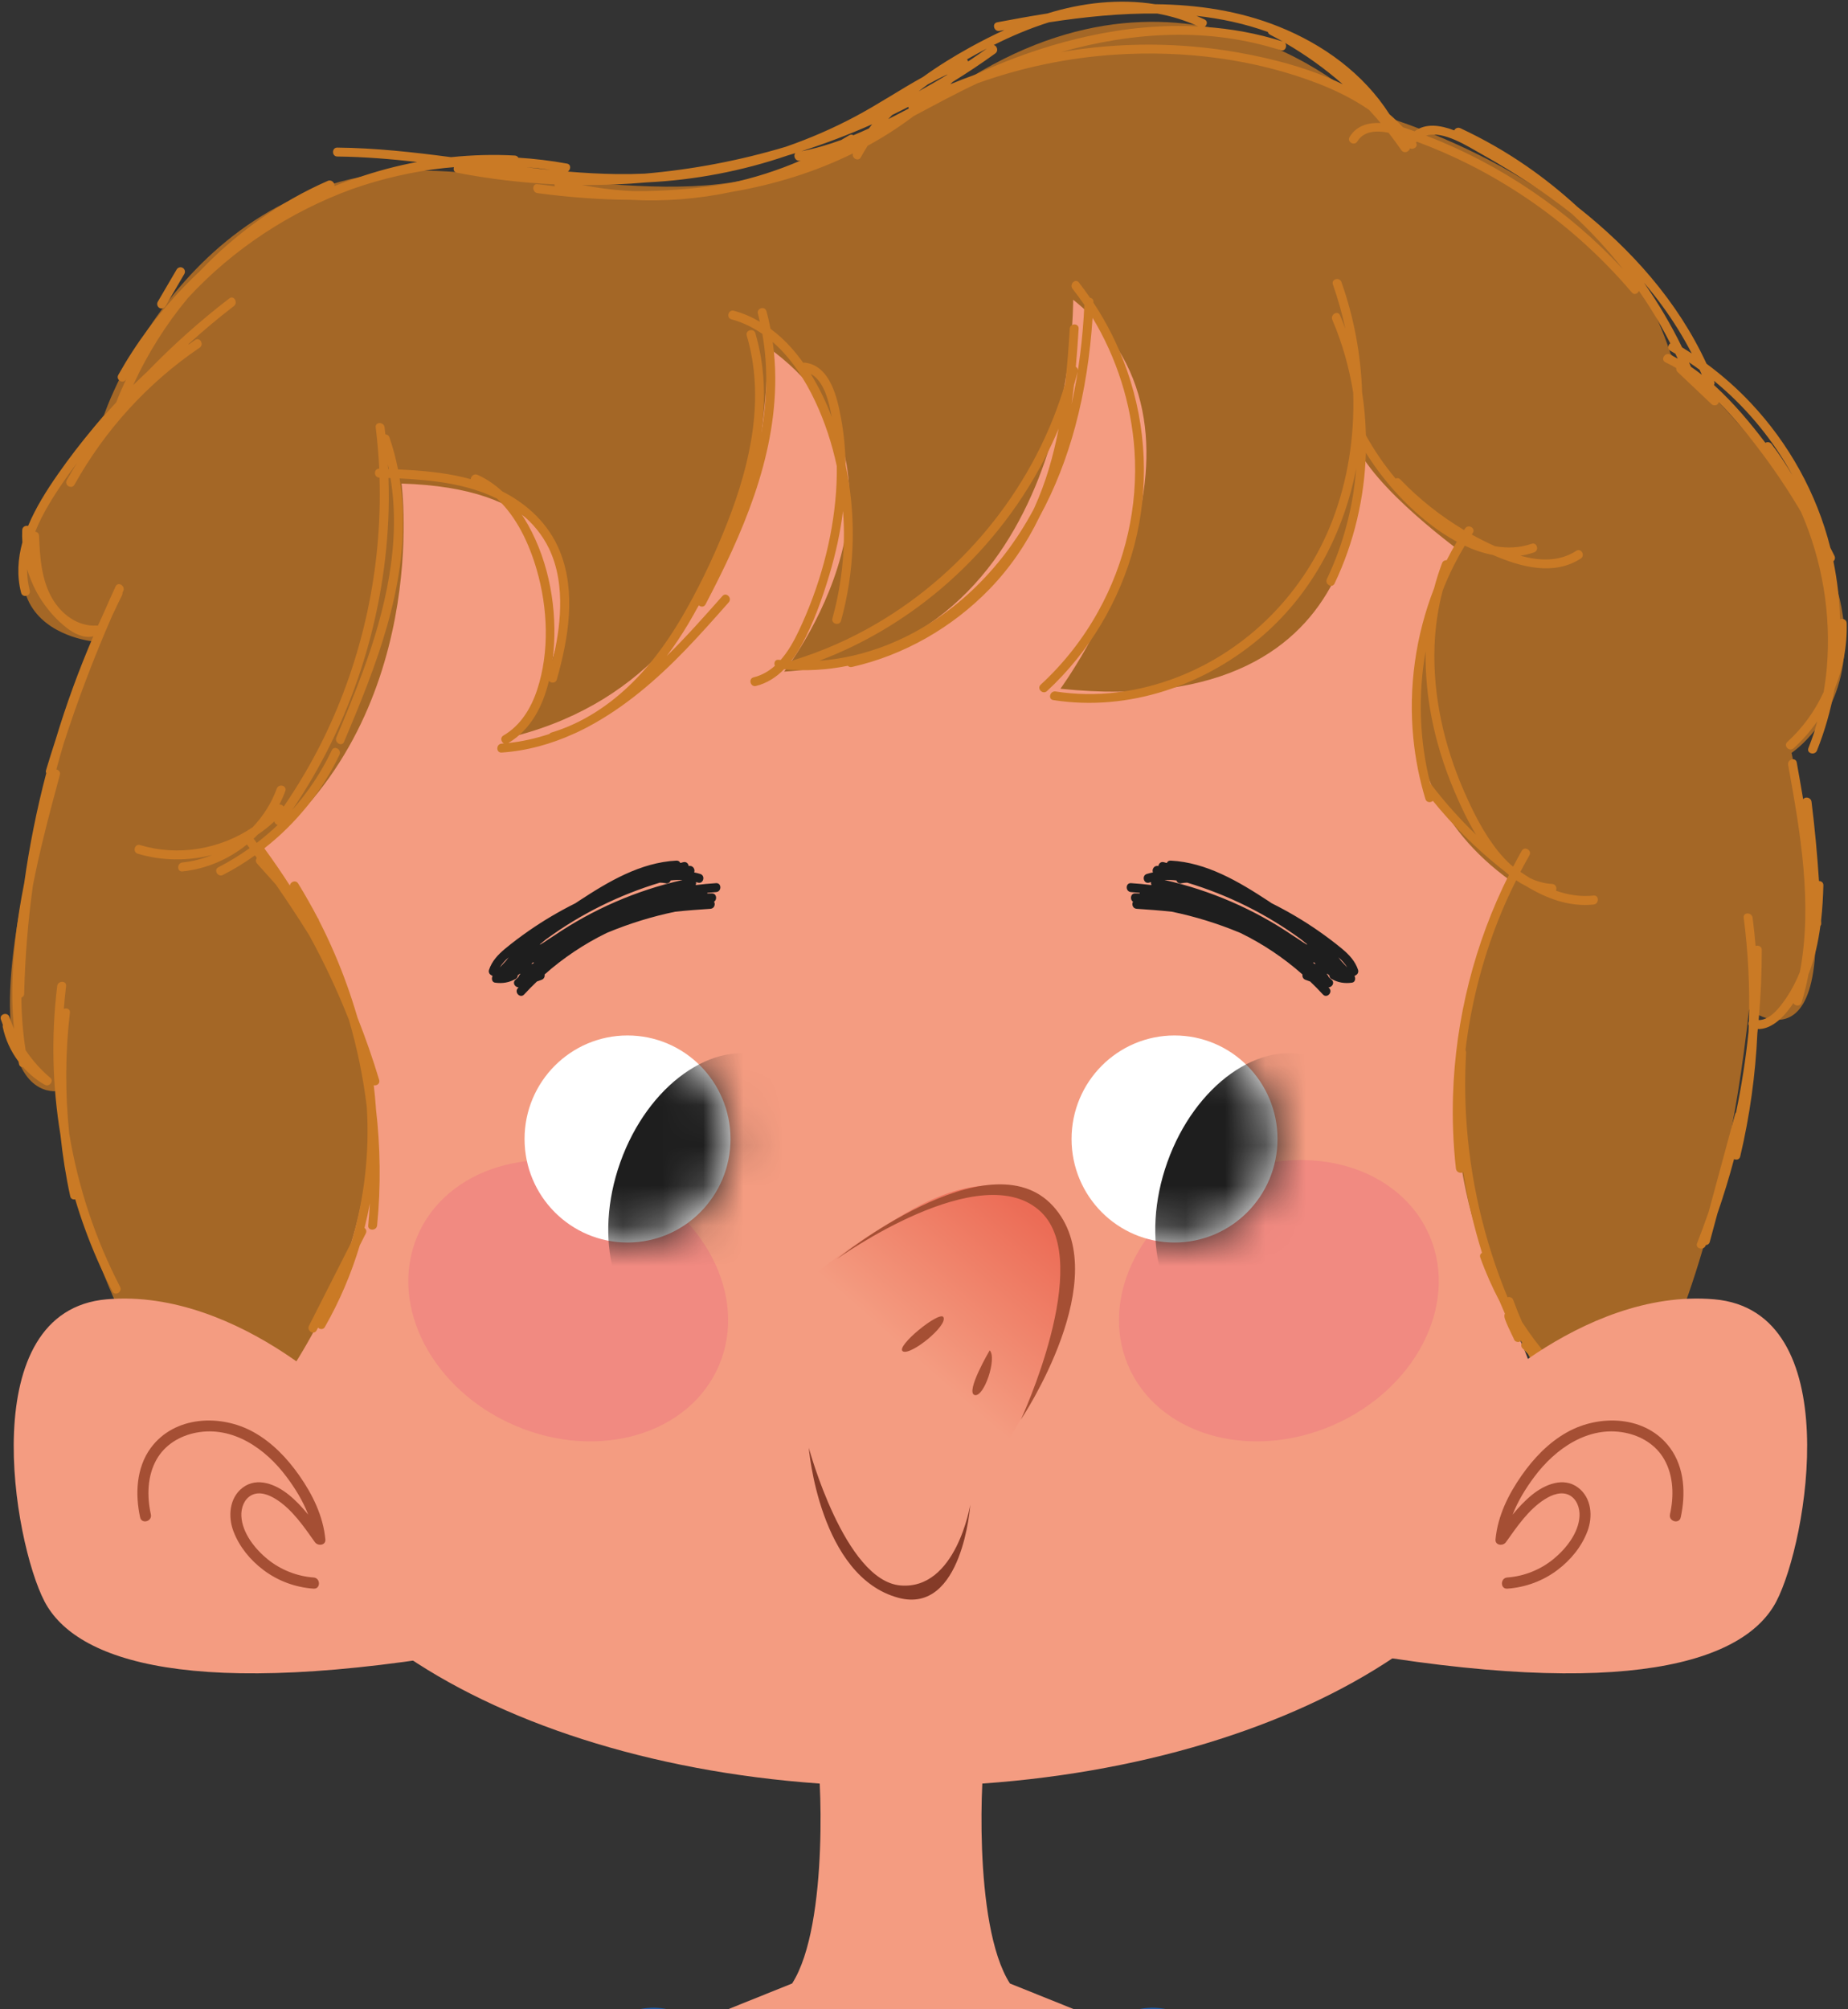 <svg width="46" height="50" viewBox="0 0 46 50" fill="none" xmlns="http://www.w3.org/2000/svg">
<rect x="0" y="0" width="46" height="50" fill="#333333" stroke="none"/>
<g clip-path="url(#clip0_3673_1960)">
<mask id="mask0_3673_1960" style="mask-type:luminance" maskUnits="userSpaceOnUse" x="-23" y="-4" width="94" height="133">
<path d="M-22.834 -3.673H70.384V128.881H-22.834V-3.673Z" fill="white"/>
</mask>
<g mask="url(#mask0_3673_1960)">
<path d="M10.393 59.36L17.287 61.167C17.287 61.167 20.024 50.891 16.68 50.015C13.335 49.138 10.342 59.274 10.393 59.36Z" fill="#215AA3"/>
</g>
<mask id="mask1_3673_1960" style="mask-type:luminance" maskUnits="userSpaceOnUse" x="-23" y="-4" width="94" height="133">
<path d="M-22.834 -3.673H70.384V128.881H-22.834V-3.673Z" fill="white"/>
</mask>
<g mask="url(#mask1_3673_1960)">
<path d="M34.56 59.36L27.666 61.167C27.666 61.167 24.929 50.891 28.274 50.015C31.619 49.138 34.611 59.274 34.56 59.36Z" fill="#215AA3"/>
</g>
<mask id="mask2_3673_1960" style="mask-type:luminance" maskUnits="userSpaceOnUse" x="-23" y="-4" width="94" height="133">
<path d="M-22.834 -3.673H70.384V128.881H-22.834V-3.673Z" fill="white"/>
</mask>
<g mask="url(#mask2_3673_1960)">
<path d="M37.833 33.34C36.472 30.454 36.361 27.127 37.531 24.158C38.064 22.806 38.352 21.36 38.352 19.855C38.352 12.38 31.223 6.32 22.428 6.32C13.633 6.32 6.503 12.38 6.503 19.855C6.503 21.36 6.792 22.806 7.325 24.158C8.495 27.127 8.384 30.454 7.023 33.34C6.684 34.059 6.503 34.815 6.503 35.594C6.503 40.487 13.633 44.454 22.428 44.454C31.223 44.454 38.352 40.487 38.352 35.594C38.352 34.815 38.172 34.059 37.833 33.34Z" fill="#F49C81"/>
</g>
<path d="M22.565 30.175C20.943 31.121 20.144 31.782 20.214 31.83C20.285 31.877 25.129 35.778 25.129 35.778C25.199 35.73 26.516 33.437 26.61 31.995C26.704 30.553 26.281 30.199 25.764 29.821C25.519 29.642 25.153 29.5 24.665 29.5C24.12 29.5 23.421 29.677 22.565 30.175Z" fill="url(#paint0_linear_3673_1960)"/>
<mask id="mask3_3673_1960" style="mask-type:luminance" maskUnits="userSpaceOnUse" x="-23" y="-4" width="94" height="133">
<path d="M-22.834 -3.673H70.384V128.881H-22.834V-3.673Z" fill="white"/>
</mask>
<g mask="url(#mask3_3673_1960)">
<path d="M25.41 35.328C25.41 35.328 27.809 31.759 26.21 30.01C24.611 28.261 20.826 31.334 20.826 31.334C20.826 31.334 24.456 28.723 25.928 30.175C27.221 31.452 25.41 35.328 25.41 35.328Z" fill="#A54F34"/>
</g>
<mask id="mask4_3673_1960" style="mask-type:luminance" maskUnits="userSpaceOnUse" x="-23" y="-4" width="94" height="133">
<path d="M-22.834 -3.673H70.384V128.881H-22.834V-3.673Z" fill="white"/>
</mask>
<g mask="url(#mask4_3673_1960)">
<path d="M24.635 33.603C24.635 33.603 24.023 34.643 24.259 34.714C24.494 34.785 24.823 33.792 24.635 33.603Z" fill="#A54F34"/>
</g>
<mask id="mask5_3673_1960" style="mask-type:luminance" maskUnits="userSpaceOnUse" x="-23" y="-4" width="94" height="133">
<path d="M-22.834 -3.673H70.384V128.881H-22.834V-3.673Z" fill="white"/>
</mask>
<g mask="url(#mask5_3673_1960)">
<path d="M23.483 32.776C23.39 32.609 22.283 33.508 22.472 33.626C22.66 33.745 23.6 32.988 23.483 32.776Z" fill="#A54F34"/>
</g>
<mask id="mask6_3673_1960" style="mask-type:luminance" maskUnits="userSpaceOnUse" x="-23" y="-4" width="94" height="133">
<path d="M-22.834 -3.673H70.384V128.881H-22.834V-3.673Z" fill="white"/>
</mask>
<g mask="url(#mask6_3673_1960)">
<path d="M17.901 33.968C17.176 35.688 14.906 36.364 12.832 35.48C10.756 34.596 9.662 32.486 10.386 30.767C11.111 29.048 13.381 28.371 15.456 29.255C17.531 30.14 18.626 32.249 17.901 33.968Z" fill="#F18A81"/>
</g>
<mask id="mask7_3673_1960" style="mask-type:luminance" maskUnits="userSpaceOnUse" x="-23" y="-4" width="94" height="133">
<path d="M-22.834 -3.673H70.384V128.881H-22.834V-3.673Z" fill="white"/>
</mask>
<g mask="url(#mask7_3673_1960)">
<path d="M12.662 23.823C12.64 23.85 12.619 23.877 12.599 23.905C12.546 23.961 12.493 24.017 12.441 24.075C12.498 23.979 12.576 23.897 12.662 23.823ZM13.783 23.289C13.703 23.34 13.623 23.392 13.545 23.446C13.512 23.466 13.48 23.485 13.448 23.506C13.445 23.503 13.442 23.501 13.44 23.499C13.483 23.464 13.525 23.427 13.569 23.393C13.584 23.381 13.599 23.37 13.614 23.359C14.466 22.738 15.419 22.267 16.426 21.964C16.473 21.965 16.52 21.969 16.567 21.98C16.631 21.995 16.677 21.957 16.695 21.909C16.793 21.898 16.892 21.894 16.99 21.898C15.844 22.155 14.754 22.629 13.783 23.289ZM13.239 23.995C13.24 23.987 13.24 23.98 13.24 23.972C13.25 23.964 13.261 23.956 13.271 23.947C13.278 23.951 13.285 23.954 13.293 23.957C13.275 23.97 13.257 23.982 13.239 23.995ZM17.824 22.199C17.966 22.191 17.967 21.968 17.824 21.977C17.654 21.987 17.484 22.004 17.314 22.025C17.327 22.002 17.33 21.976 17.324 21.95C17.34 21.954 17.356 21.958 17.372 21.963C17.508 22.005 17.567 21.79 17.431 21.748C17.38 21.732 17.33 21.72 17.279 21.71C17.31 21.639 17.252 21.529 17.15 21.55C17.148 21.55 17.145 21.551 17.143 21.551C17.135 21.491 17.084 21.436 17.009 21.455C16.984 21.462 16.959 21.469 16.934 21.475C16.919 21.44 16.888 21.414 16.837 21.416C15.943 21.461 15.143 21.938 14.411 22.418C14.381 22.437 14.352 22.457 14.322 22.477C13.92 22.678 13.531 22.906 13.162 23.163C12.96 23.304 12.761 23.452 12.571 23.61C12.396 23.756 12.243 23.917 12.171 24.138C12.159 24.172 12.171 24.222 12.199 24.246C12.219 24.263 12.24 24.276 12.261 24.287C12.23 24.347 12.242 24.441 12.323 24.453C12.506 24.479 12.674 24.452 12.836 24.359C12.874 24.337 12.888 24.303 12.888 24.268C12.896 24.264 12.905 24.261 12.912 24.253C12.922 24.246 12.931 24.238 12.94 24.23C12.944 24.231 12.947 24.233 12.951 24.234C12.931 24.26 12.913 24.288 12.9 24.319C12.876 24.34 12.851 24.362 12.828 24.384C12.746 24.459 12.822 24.569 12.909 24.57C12.903 24.576 12.896 24.583 12.89 24.59C12.794 24.695 12.95 24.853 13.047 24.747C13.149 24.636 13.255 24.529 13.364 24.425C13.404 24.41 13.444 24.395 13.484 24.381C13.545 24.358 13.565 24.3 13.556 24.249C14.022 23.836 14.542 23.489 15.099 23.217C15.109 23.213 15.12 23.208 15.13 23.204C15.672 22.979 16.235 22.806 16.809 22.687C17.103 22.656 17.396 22.634 17.685 22.615C17.783 22.608 17.812 22.501 17.774 22.438C17.857 22.387 17.84 22.23 17.719 22.231C17.681 22.232 17.643 22.233 17.605 22.234C17.606 22.229 17.607 22.223 17.607 22.217C17.679 22.21 17.752 22.204 17.824 22.199Z" fill="#1E1E1E"/>
</g>
<mask id="mask8_3673_1960" style="mask-type:luminance" maskUnits="userSpaceOnUse" x="-23" y="-4" width="94" height="133">
<path d="M-22.834 -3.673H70.384V128.881H-22.834V-3.673Z" fill="white"/>
</mask>
<g mask="url(#mask8_3673_1960)">
<path d="M28.076 33.968C28.801 35.688 31.07 36.364 33.146 35.48C35.221 34.596 36.315 32.486 35.591 30.767C34.866 29.048 32.596 28.371 30.521 29.255C28.446 30.14 27.352 32.249 28.076 33.968Z" fill="#F18A81"/>
</g>
<mask id="mask9_3673_1960" style="mask-type:luminance" maskUnits="userSpaceOnUse" x="-23" y="-4" width="94" height="133">
<path d="M-22.834 -3.673H70.384V128.881H-22.834V-3.673Z" fill="white"/>
</mask>
<g mask="url(#mask9_3673_1960)">
<path d="M18.183 28.343C18.183 26.92 17.035 25.767 15.62 25.767C14.205 25.767 13.057 26.92 13.057 28.343C13.057 29.766 14.205 30.919 15.62 30.919C17.035 30.919 18.183 29.766 18.183 28.343Z" fill="white"/>
</g>
<mask id="mask10_3673_1960" style="mask-type:luminance" maskUnits="userSpaceOnUse" x="13" y="25" width="6" height="6">
<path d="M13.057 28.343C13.057 29.766 14.205 30.919 15.62 30.919C17.035 30.919 18.183 29.766 18.183 28.343C18.183 26.92 17.035 25.767 15.62 25.767C14.205 25.767 13.057 26.92 13.057 28.343Z" fill="white"/>
</mask>
<g mask="url(#mask10_3673_1960)">
<mask id="mask11_3673_1960" style="mask-type:luminance" maskUnits="userSpaceOnUse" x="-23" y="-4" width="94" height="133">
<path d="M-22.834 -3.673H70.384V128.881H-22.834V-3.673Z" fill="white"/>
</mask>
<g mask="url(#mask11_3673_1960)">
<path d="M20.266 30.66C20.952 28.742 20.428 26.796 19.096 26.315C17.764 25.834 16.128 26.999 15.442 28.918C14.756 30.836 15.28 32.781 16.612 33.262C17.944 33.744 19.58 32.579 20.266 30.66Z" fill="#1E1E1E"/>
</g>
</g>
<mask id="mask12_3673_1960" style="mask-type:luminance" maskUnits="userSpaceOnUse" x="-23" y="-4" width="94" height="133">
<path d="M-22.834 -3.673H70.384V128.881H-22.834V-3.673Z" fill="white"/>
</mask>
<g mask="url(#mask12_3673_1960)">
<path d="M31.799 28.343C31.799 26.92 30.651 25.767 29.236 25.767C27.82 25.767 26.673 26.92 26.673 28.343C26.673 29.766 27.82 30.919 29.236 30.919C30.651 30.919 31.799 29.766 31.799 28.343Z" fill="white"/>
</g>
<mask id="mask13_3673_1960" style="mask-type:luminance" maskUnits="userSpaceOnUse" x="26" y="25" width="6" height="6">
<path d="M26.673 28.343C26.673 29.766 27.82 30.919 29.236 30.919C30.651 30.919 31.799 29.766 31.799 28.343C31.799 26.92 30.651 25.767 29.236 25.767C27.82 25.767 26.673 26.92 26.673 28.343Z" fill="white"/>
</mask>
<g mask="url(#mask13_3673_1960)">
<mask id="mask14_3673_1960" style="mask-type:luminance" maskUnits="userSpaceOnUse" x="-23" y="-4" width="94" height="133">
<path d="M-22.834 -3.673H70.384V128.881H-22.834V-3.673Z" fill="white"/>
</mask>
<g mask="url(#mask14_3673_1960)">
<path d="M33.882 30.66C34.567 28.742 34.043 26.796 32.711 26.315C31.379 25.834 29.743 26.999 29.058 28.918C28.372 30.836 28.896 32.781 30.228 33.262C31.56 33.744 33.196 32.579 33.882 30.66Z" fill="#1E1E1E"/>
</g>
</g>
<mask id="mask15_3673_1960" style="mask-type:luminance" maskUnits="userSpaceOnUse" x="-23" y="-4" width="94" height="133">
<path d="M-22.834 -3.673H70.384V128.881H-22.834V-3.673Z" fill="white"/>
</mask>
<g mask="url(#mask15_3673_1960)">
<path d="M33.536 24.075C33.484 24.017 33.431 23.961 33.378 23.905C33.358 23.877 33.337 23.85 33.316 23.823C33.401 23.897 33.479 23.979 33.536 24.075ZM28.987 21.898C29.086 21.894 29.184 21.898 29.282 21.909C29.3 21.957 29.346 21.995 29.41 21.98C29.457 21.969 29.504 21.965 29.551 21.964C30.558 22.267 31.511 22.738 32.363 23.359C32.378 23.37 32.393 23.381 32.408 23.393C32.452 23.427 32.494 23.464 32.538 23.499C32.535 23.501 32.532 23.503 32.529 23.506C32.497 23.485 32.465 23.466 32.432 23.446C32.354 23.392 32.274 23.34 32.194 23.289C31.223 22.629 30.134 22.155 28.987 21.898ZM32.684 23.957C32.692 23.954 32.699 23.951 32.706 23.947C32.717 23.956 32.727 23.964 32.737 23.972C32.737 23.98 32.737 23.987 32.738 23.995C32.721 23.982 32.702 23.97 32.684 23.957ZM28.37 22.217C28.37 22.223 28.371 22.229 28.372 22.234C28.334 22.233 28.296 22.232 28.258 22.231C28.137 22.23 28.12 22.387 28.203 22.438C28.165 22.501 28.194 22.608 28.293 22.615C28.581 22.634 28.874 22.656 29.168 22.687C29.742 22.806 30.305 22.979 30.847 23.204C30.857 23.208 30.868 23.213 30.879 23.217C31.436 23.489 31.955 23.836 32.421 24.249C32.413 24.3 32.432 24.358 32.493 24.381C32.533 24.395 32.573 24.41 32.613 24.425C32.722 24.529 32.828 24.636 32.93 24.747C33.027 24.853 33.183 24.695 33.087 24.59C33.081 24.583 33.074 24.576 33.068 24.57C33.155 24.569 33.231 24.459 33.15 24.384C33.126 24.362 33.101 24.34 33.078 24.319C33.064 24.288 33.047 24.26 33.026 24.234C33.03 24.233 33.033 24.231 33.037 24.23C33.046 24.238 33.056 24.246 33.065 24.253C33.072 24.261 33.081 24.264 33.089 24.268C33.089 24.303 33.103 24.337 33.141 24.359C33.303 24.452 33.471 24.479 33.654 24.453C33.735 24.441 33.748 24.347 33.716 24.287C33.737 24.276 33.758 24.263 33.778 24.246C33.806 24.222 33.818 24.172 33.806 24.138C33.734 23.917 33.581 23.756 33.406 23.61C33.216 23.452 33.017 23.304 32.815 23.163C32.446 22.906 32.057 22.678 31.655 22.477C31.625 22.457 31.596 22.437 31.567 22.418C30.834 21.938 30.034 21.461 29.14 21.416C29.09 21.414 29.058 21.44 29.043 21.476C29.018 21.469 28.994 21.462 28.968 21.455C28.893 21.436 28.843 21.491 28.834 21.551C28.832 21.551 28.829 21.55 28.828 21.55C28.725 21.529 28.667 21.639 28.699 21.71C28.648 21.72 28.597 21.732 28.546 21.748C28.41 21.79 28.469 22.005 28.605 21.963C28.621 21.958 28.637 21.954 28.653 21.95C28.648 21.976 28.65 22.002 28.663 22.025C28.494 22.004 28.324 21.987 28.153 21.977C28.01 21.968 28.011 22.191 28.153 22.199C28.225 22.204 28.298 22.21 28.37 22.217Z" fill="#1E1E1E"/>
</g>
<mask id="mask16_3673_1960" style="mask-type:luminance" maskUnits="userSpaceOnUse" x="-23" y="-4" width="94" height="133">
<path d="M-22.834 -3.673H70.384V128.881H-22.834V-3.673Z" fill="white"/>
</mask>
<g mask="url(#mask16_3673_1960)">
<path d="M24.152 37.444C24.152 37.444 23.8 39.572 22.413 39.453C21.025 39.335 20.132 36.026 20.132 36.026C20.132 36.026 20.392 39.235 22.366 39.761C23.964 40.186 24.152 37.444 24.152 37.444Z" fill="#853B28"/>
</g>
<mask id="mask17_3673_1960" style="mask-type:luminance" maskUnits="userSpaceOnUse" x="-23" y="-4" width="94" height="133">
<path d="M-22.834 -3.673H70.384V128.881H-22.834V-3.673Z" fill="white"/>
</mask>
<g mask="url(#mask17_3673_1960)">
<path d="M37.612 21.925C33.773 19.173 35.686 14.973 35.686 14.973C35.806 14.822 38.08 10.044 40.151 7.991C40.725 8.894 40.68 7.991 40.68 7.991C49.404 15.602 44.595 18.734 44.595 18.734C46.412 27.36 43.537 25.116 43.537 25.116C42.912 30.936 41.338 33.833 41.352 33.965C41.364 34.096 38.669 34.415 38.669 34.415C33.907 27.772 37.612 21.925 37.612 21.925Z" fill="#A46726"/>
</g>
<mask id="mask18_3673_1960" style="mask-type:luminance" maskUnits="userSpaceOnUse" x="-23" y="-4" width="94" height="133">
<path d="M-22.834 -3.673H70.384V128.881H-22.834V-3.673Z" fill="white"/>
</mask>
<g mask="url(#mask18_3673_1960)">
<path d="M26.396 17.139C26.396 17.139 30.993 10.863 26.713 7.459C26.713 7.459 26.808 16.241 19.518 16.713C19.518 16.713 23.433 11.714 19.095 8.629C19.095 8.629 19.483 16.56 12.852 18.309C12.852 18.309 16.873 12.246 9.995 12.033C9.995 12.033 10.773 17.895 6.353 21.252C6.353 21.252 12.184 26.689 7.105 34.3C7.105 34.3 3.719 34.253 3.719 34.111C3.719 33.969 1.742 30.967 1.53 27.138C1.53 27.138 -1.856 28.095 2.377 15.969C2.377 15.969 -1.856 15.65 2.588 10.331C2.588 10.331 4.764 3.842 11.159 4.268C17.555 4.693 18.392 5.461 24.176 1.916C29.96 -1.63 34.193 2.814 34.193 2.814C34.193 2.814 39.507 4.28 41.153 7.731C42.799 11.182 41.717 14.16 38.519 13.073C38.519 13.073 40.516 13.759 36.66 13.948C36.66 13.948 34.461 12.411 33.803 11.182C33.803 11.182 34.626 17.99 26.396 17.139Z" fill="#A46726"/>
</g>
<mask id="mask19_3673_1960" style="mask-type:luminance" maskUnits="userSpaceOnUse" x="-23" y="-4" width="94" height="133">
<path d="M-22.834 -3.673H70.384V128.881H-22.834V-3.673Z" fill="white"/>
</mask>
<g mask="url(#mask19_3673_1960)">
<path d="M1.723 28.206C1.62 27.208 1.623 26.199 1.74 25.2C1.751 25.107 1.658 25.076 1.589 25.106C1.604 24.916 1.622 24.727 1.645 24.538C1.662 24.396 1.441 24.397 1.424 24.538C1.273 25.77 1.303 27.022 1.505 28.245C1.559 28.756 1.638 29.265 1.748 29.769C1.763 29.836 1.82 29.857 1.872 29.844C1.943 30.084 2.021 30.321 2.106 30.555C2.302 31.097 2.533 31.625 2.798 32.136C2.864 32.263 3.055 32.15 2.99 32.023C2.369 30.828 1.943 29.534 1.723 28.206Z" fill="#CA7A25"/>
</g>
<mask id="mask20_3673_1960" style="mask-type:luminance" maskUnits="userSpaceOnUse" x="-23" y="-4" width="94" height="133">
<path d="M-22.834 -3.673H70.384V128.881H-22.834V-3.673Z" fill="white"/>
</mask>
<g mask="url(#mask20_3673_1960)">
<path d="M23.412 14.66C24.468 13.767 25.354 12.665 25.992 11.435C26.122 11.184 26.242 10.928 26.351 10.668C26.221 11.346 26.032 12.009 25.745 12.639C25.736 12.657 25.727 12.675 25.718 12.694C24.917 14.187 23.653 15.433 22.068 16.056C21.53 16.268 20.967 16.401 20.395 16.442C21.493 16.028 22.513 15.419 23.412 14.66ZM20.178 9.302C20.526 9.489 20.635 10.018 20.705 10.38C20.563 10.004 20.389 9.64 20.178 9.302ZM13.039 12.883C13.019 12.852 12.998 12.821 12.977 12.79C13.263 13.023 13.501 13.31 13.664 13.647C13.887 14.107 13.956 14.626 13.942 15.133C13.931 15.576 13.857 16.014 13.754 16.444C13.771 16.307 13.783 16.172 13.791 16.039C13.852 14.959 13.613 13.807 13.039 12.883ZM9.661 11.671C9.659 11.633 9.656 11.595 9.654 11.557C9.662 11.595 9.671 11.633 9.679 11.671C9.673 11.671 9.667 11.671 9.661 11.671ZM6.421 20.765C6.565 20.667 6.702 20.559 6.831 20.439C6.834 20.482 6.869 20.516 6.912 20.529C6.747 20.687 6.573 20.835 6.391 20.975C6.365 20.94 6.339 20.904 6.313 20.869C6.349 20.835 6.386 20.801 6.421 20.765ZM28.235 13.572C28.61 12.144 28.541 10.618 28.056 9.225C27.847 8.625 27.565 8.056 27.216 7.529C27.216 7.524 27.216 7.518 27.217 7.513C27.22 7.45 27.179 7.417 27.133 7.409C27.043 7.28 26.952 7.153 26.855 7.029C26.766 6.917 26.611 7.076 26.698 7.187C26.801 7.317 26.898 7.452 26.992 7.589C26.953 8.415 26.854 9.245 26.673 10.056C26.695 9.899 26.715 9.742 26.733 9.585C26.766 9.472 26.797 9.359 26.826 9.245C26.84 9.192 26.816 9.15 26.779 9.127C26.808 8.812 26.83 8.495 26.849 8.18C26.858 8.037 26.636 8.037 26.628 8.18C26.601 8.628 26.567 9.08 26.518 9.531C25.789 12.026 24.07 14.193 21.84 15.506C21.184 15.893 20.485 16.203 19.757 16.427C19.742 16.432 19.729 16.44 19.718 16.448C19.711 16.448 19.704 16.447 19.697 16.447C19.792 16.324 19.875 16.192 19.949 16.058C20.25 15.509 20.466 14.899 20.645 14.301C20.8 13.784 20.917 13.252 20.984 12.714C21.001 12.945 21.01 13.175 21.006 13.405C20.996 14.076 20.899 14.742 20.721 15.388C20.683 15.526 20.896 15.585 20.935 15.447C21.265 14.25 21.315 12.984 21.087 11.763C21.075 11.699 21.062 11.634 21.049 11.57C21.042 11.187 21.008 10.805 20.938 10.426C20.845 9.912 20.674 9.112 20.045 9.025C20.026 9.022 20.01 9.024 19.994 9.028C19.901 8.899 19.803 8.774 19.698 8.656C19.541 8.48 19.368 8.32 19.18 8.182C19.151 8.035 19.118 7.889 19.079 7.746C19.042 7.607 18.828 7.666 18.866 7.805C18.884 7.872 18.898 7.939 18.913 8.006C18.711 7.888 18.496 7.794 18.267 7.733C18.129 7.695 18.07 7.91 18.208 7.947C18.489 8.022 18.744 8.149 18.976 8.309C19.123 9.137 19.095 9.975 18.946 10.797C19.066 9.961 19.043 9.108 18.802 8.292C18.761 8.155 18.547 8.214 18.588 8.352C19.046 9.898 18.684 11.523 18.112 12.986C17.827 13.715 17.493 14.432 17.112 15.115C16.736 15.791 16.296 16.436 15.746 16.982C15.177 17.546 14.495 17.998 13.726 18.229C13.702 18.236 13.686 18.25 13.673 18.265C13.341 18.375 12.999 18.453 12.652 18.49C13.215 18.158 13.514 17.568 13.664 16.942C13.712 17.004 13.832 17.009 13.86 16.909C14.148 15.893 14.346 14.733 13.937 13.721C13.662 13.038 13.131 12.548 12.501 12.227C12.319 12.06 12.115 11.918 11.886 11.816C11.798 11.777 11.72 11.853 11.718 11.924C11.659 11.907 11.6 11.892 11.54 11.878C11.005 11.751 10.456 11.707 9.907 11.681C9.854 11.411 9.784 11.145 9.694 10.884C9.676 10.833 9.634 10.81 9.592 10.808C9.585 10.751 9.58 10.692 9.573 10.634C9.556 10.494 9.334 10.492 9.352 10.634C9.394 10.976 9.423 11.319 9.44 11.663C9.297 11.657 9.298 11.88 9.44 11.885C9.442 11.885 9.445 11.885 9.447 11.885C9.517 14.141 9.028 16.409 8.026 18.432C7.744 19.001 7.42 19.548 7.061 20.072C7.037 20.036 6.995 20.014 6.953 20.023C7.009 19.913 7.06 19.801 7.102 19.684C7.151 19.549 6.937 19.491 6.889 19.625C6.758 19.985 6.55 20.311 6.288 20.586C5.478 21.134 4.434 21.315 3.487 21.029C3.35 20.988 3.292 21.202 3.428 21.244C4.033 21.426 4.677 21.428 5.283 21.275C5.047 21.371 4.797 21.436 4.541 21.462C4.401 21.476 4.399 21.699 4.541 21.685C5.134 21.624 5.691 21.383 6.146 21.015C6.169 21.045 6.191 21.076 6.214 21.106C5.967 21.282 5.708 21.442 5.436 21.581C5.31 21.646 5.422 21.838 5.548 21.773C5.827 21.631 6.092 21.467 6.346 21.285C6.361 21.306 6.377 21.327 6.392 21.348C6.364 21.387 6.357 21.442 6.398 21.488L6.866 22.011C7.15 22.422 7.425 22.838 7.69 23.262C8.065 23.943 8.396 24.648 8.683 25.372C8.89 26.078 9.039 26.802 9.129 27.534C9.202 28.668 9.073 29.813 8.75 30.904L7.691 32.992C7.626 33.119 7.818 33.232 7.882 33.104C7.894 33.083 7.904 33.06 7.916 33.038C7.963 33.083 8.046 33.093 8.087 33.02C8.453 32.379 8.743 31.697 8.955 30.991C9.005 30.892 9.055 30.793 9.105 30.694C9.134 30.637 9.112 30.586 9.074 30.555C9.125 30.352 9.169 30.149 9.207 29.944C9.197 30.127 9.183 30.31 9.166 30.493C9.151 30.635 9.373 30.634 9.387 30.493C9.483 29.521 9.47 28.542 9.356 27.575C9.355 27.566 9.355 27.556 9.355 27.546C9.343 27.366 9.325 27.186 9.303 27.006C9.377 27.022 9.466 26.967 9.438 26.873C9.281 26.348 9.099 25.83 8.898 25.32C8.74 24.779 8.551 24.247 8.327 23.728C8.208 23.45 8.078 23.176 7.94 22.907C7.937 22.887 7.93 22.867 7.913 22.849C7.911 22.847 7.909 22.845 7.908 22.842C7.756 22.551 7.594 22.266 7.422 21.986C7.36 21.886 7.221 21.945 7.216 22.038C7.013 21.722 6.801 21.413 6.58 21.11C7.37 20.492 8.016 19.693 8.451 18.782C8.512 18.653 8.321 18.54 8.259 18.669C8.002 19.21 7.669 19.709 7.276 20.152C8.72 18.029 9.55 15.498 9.665 12.929C9.681 12.584 9.681 12.239 9.67 11.893C9.687 11.894 9.703 11.895 9.72 11.896C9.989 13.516 9.593 15.19 9.028 16.721C8.826 17.27 8.601 17.81 8.373 18.349C8.318 18.479 8.509 18.593 8.564 18.461C9.357 16.586 10.146 14.613 10.017 12.535C10.003 12.324 9.98 12.114 9.947 11.906C10.779 11.947 11.622 12.039 12.37 12.407C12.865 12.866 13.173 13.534 13.359 14.175C13.635 15.127 13.683 16.213 13.371 17.163C13.22 17.624 12.957 18.056 12.53 18.304C12.443 18.355 12.474 18.464 12.543 18.5C12.524 18.501 12.505 18.503 12.486 18.505C12.345 18.514 12.343 18.737 12.486 18.727C13.121 18.684 13.717 18.515 14.278 18.262C14.309 18.248 14.339 18.235 14.369 18.221C14.401 18.206 14.432 18.19 14.464 18.175C14.527 18.144 14.589 18.113 14.651 18.079C15.552 17.599 16.355 16.906 17.062 16.172C17.432 15.788 17.786 15.389 18.139 14.989C18.233 14.883 18.077 14.724 17.982 14.832C17.537 15.335 17.082 15.848 16.596 16.326C16.789 16.068 16.968 15.8 17.131 15.526C17.222 15.373 17.309 15.218 17.393 15.062C17.441 15.106 17.522 15.115 17.561 15.041C18.477 13.295 19.304 11.419 19.298 9.407C19.297 9.107 19.276 8.807 19.234 8.51C19.689 8.908 20.037 9.443 20.292 9.987C20.533 10.499 20.71 11.042 20.829 11.598C20.832 11.807 20.826 12.015 20.812 12.223C20.731 13.419 20.391 14.628 19.878 15.709C19.76 15.957 19.617 16.213 19.432 16.423C19.415 16.421 19.398 16.421 19.381 16.419C19.288 16.407 19.258 16.499 19.288 16.569C19.138 16.702 18.964 16.805 18.759 16.855C18.62 16.889 18.679 17.104 18.817 17.07C19.095 17.002 19.325 16.849 19.518 16.654C20.052 16.705 20.585 16.672 21.104 16.568C21.128 16.592 21.162 16.608 21.204 16.598C22.501 16.305 23.7 15.618 24.627 14.663C25.147 14.128 25.557 13.52 25.873 12.864C26.261 12.154 26.556 11.39 26.765 10.61C27.002 9.728 27.136 8.82 27.196 7.909C27.796 8.903 28.159 10.043 28.239 11.204C28.334 12.597 28.013 13.998 27.336 15.216C26.959 15.897 26.476 16.512 25.904 17.039C25.799 17.136 25.956 17.293 26.061 17.197C27.11 16.228 27.87 14.956 28.235 13.572Z" fill="#CA7A25"/>
</g>
<mask id="mask21_3673_1960" style="mask-type:luminance" maskUnits="userSpaceOnUse" x="-23" y="-4" width="94" height="133">
<path d="M-22.834 -3.673H70.384V128.881H-22.834V-3.673Z" fill="white"/>
</mask>
<g mask="url(#mask21_3673_1960)">
<path d="M35.624 19.52C35.617 19.511 35.611 19.505 35.604 19.499C35.329 18.424 35.294 17.294 35.486 16.204C35.477 16.747 35.527 17.292 35.629 17.827C35.749 18.455 35.941 19.067 36.188 19.655C36.348 20.036 36.526 20.414 36.74 20.77C36.337 20.382 35.963 19.964 35.624 19.52ZM39.668 22.286C39.342 22.32 39.028 22.269 38.73 22.165C38.76 22.1 38.729 22.002 38.636 21.997C38.438 21.986 38.255 21.933 38.085 21.852C38.004 21.802 37.924 21.749 37.846 21.695C37.918 21.557 37.993 21.419 38.07 21.284C38.141 21.159 37.95 21.047 37.879 21.171C37.805 21.301 37.734 21.432 37.665 21.565C37.643 21.548 37.622 21.532 37.601 21.515C37.491 21.415 37.39 21.305 37.297 21.191C36.932 20.74 36.666 20.203 36.435 19.673C35.945 18.548 35.664 17.311 35.708 16.08C35.725 15.613 35.792 15.151 35.91 14.701C35.924 14.665 35.937 14.629 35.951 14.594C36.094 14.243 36.266 13.904 36.46 13.579C36.686 13.684 36.921 13.766 37.161 13.81C37.851 14.111 38.678 14.334 39.348 13.899C39.467 13.822 39.356 13.63 39.236 13.707C38.816 13.981 38.321 13.96 37.846 13.828C37.959 13.811 38.073 13.785 38.185 13.746C38.319 13.701 38.262 13.486 38.126 13.532C37.822 13.636 37.514 13.645 37.213 13.592C37.109 13.545 37.008 13.496 36.912 13.449C36.819 13.402 36.727 13.353 36.636 13.303C36.644 13.289 36.652 13.275 36.661 13.262C36.74 13.143 36.548 13.032 36.469 13.15C36.46 13.163 36.453 13.177 36.444 13.191C35.861 12.844 35.327 12.421 34.856 11.931C34.82 11.893 34.775 11.891 34.738 11.908C34.459 11.575 34.212 11.215 34 10.833C33.991 10.475 33.96 10.118 33.905 9.764C33.876 8.83 33.702 7.9 33.391 7.02C33.344 6.886 33.13 6.944 33.178 7.079C33.304 7.438 33.408 7.805 33.488 8.178C33.447 8.066 33.402 7.955 33.356 7.846C33.3 7.715 33.109 7.828 33.164 7.958C33.412 8.539 33.585 9.151 33.684 9.774C33.718 10.857 33.553 11.943 33.163 12.958C32.48 14.733 31.069 16.172 29.297 16.855C28.339 17.224 27.294 17.366 26.277 17.207C26.137 17.184 26.077 17.399 26.218 17.421C28.1 17.716 30.022 17.048 31.447 15.805C32.68 14.731 33.45 13.247 33.758 11.659C33.722 12.117 33.648 12.571 33.533 13.015C33.41 13.495 33.242 13.961 33.029 14.408C32.967 14.536 33.158 14.649 33.22 14.52C33.704 13.503 33.966 12.39 33.999 11.268C34.425 11.948 34.965 12.552 35.598 13.044C35.803 13.203 36.027 13.353 36.263 13.48C36.174 13.63 36.09 13.784 36.011 13.94C35.965 13.938 35.917 13.959 35.896 14.013C35.818 14.219 35.752 14.428 35.697 14.639C35.237 15.817 35.056 17.106 35.18 18.366C35.23 18.881 35.331 19.389 35.481 19.884C35.509 19.976 35.614 19.978 35.667 19.929C36.166 20.541 36.725 21.102 37.342 21.594C37.381 21.625 37.42 21.655 37.459 21.686C37.492 21.715 37.525 21.744 37.559 21.772C36.706 23.472 36.228 25.357 36.168 27.262C36.149 27.869 36.174 28.476 36.24 29.079C36.251 29.178 36.362 29.207 36.423 29.167C36.529 29.847 36.685 30.518 36.89 31.175C36.852 31.197 36.828 31.238 36.847 31.293C36.981 31.668 37.143 32.032 37.328 32.383C37.371 32.486 37.415 32.589 37.46 32.691C37.457 32.697 37.452 32.702 37.451 32.709C37.439 32.757 37.454 32.806 37.471 32.85C37.516 32.972 37.574 33.091 37.63 33.208C37.651 33.252 37.674 33.295 37.692 33.34C37.715 33.394 37.798 33.409 37.844 33.38C37.851 33.376 37.855 33.37 37.86 33.365C37.868 33.381 37.877 33.397 37.885 33.414C37.858 33.456 37.861 33.515 37.898 33.552C37.944 33.597 37.988 33.644 38.031 33.691C38.236 34.063 38.467 34.421 38.725 34.76C38.811 34.872 39.003 34.761 38.917 34.647C38.815 34.514 38.718 34.377 38.625 34.239C38.642 34.206 38.644 34.168 38.626 34.133C38.671 34.129 38.714 34.102 38.722 34.054C38.731 33.997 38.741 33.94 38.75 33.883C38.771 33.759 38.608 33.699 38.553 33.784C38.31 33.504 38.088 33.208 37.887 32.898C37.808 32.719 37.735 32.537 37.669 32.353C37.646 32.284 37.579 32.266 37.525 32.282C36.934 30.85 36.582 29.319 36.493 27.77C36.463 27.244 36.464 26.716 36.493 26.19C36.494 26.166 36.488 26.148 36.478 26.132C36.611 25.024 36.884 23.934 37.295 22.895C37.428 22.558 37.578 22.229 37.74 21.906C37.816 21.958 37.895 22.004 37.977 22.044C38.49 22.357 39.059 22.572 39.668 22.509C39.808 22.494 39.81 22.271 39.668 22.286Z" fill="#CA7A25"/>
</g>
<mask id="mask22_3673_1960" style="mask-type:luminance" maskUnits="userSpaceOnUse" x="-23" y="-4" width="94" height="133">
<path d="M-22.834 -3.673H70.384V128.881H-22.834V-3.673Z" fill="white"/>
</mask>
<g mask="url(#mask22_3673_1960)">
<path d="M45.278 21.924C45.235 21.265 45.174 20.608 45.092 19.952C45.078 19.838 44.93 19.817 44.884 19.89C44.833 19.582 44.778 19.277 44.724 18.974C44.698 18.833 44.485 18.893 44.51 19.033C44.815 20.721 45.123 22.484 44.803 24.185C44.713 24.41 44.602 24.627 44.467 24.828C44.318 25.047 44.07 25.386 43.776 25.384C43.778 25.357 43.781 25.331 43.783 25.305C43.83 24.751 43.853 24.195 43.854 23.639C43.854 23.549 43.766 23.516 43.7 23.54C43.68 23.305 43.655 23.071 43.625 22.837C43.606 22.697 43.385 22.695 43.404 22.837C43.515 23.692 43.558 24.553 43.535 25.413C43.517 25.446 43.514 25.487 43.53 25.522C43.529 25.575 43.526 25.627 43.524 25.68C43.455 26.352 43.351 27.019 43.214 27.68C43.204 27.692 43.196 27.706 43.19 27.724C42.971 28.536 42.751 29.347 42.531 30.158C42.44 30.42 42.344 30.68 42.243 30.938C42.191 31.071 42.404 31.128 42.456 30.997C42.458 30.992 42.46 30.987 42.462 30.983C42.504 30.981 42.544 30.957 42.559 30.904C42.622 30.67 42.685 30.435 42.749 30.201C42.903 29.754 43.042 29.301 43.164 28.843C43.221 28.871 43.298 28.857 43.317 28.778C43.555 27.772 43.697 26.745 43.744 25.714C43.748 25.678 43.751 25.642 43.755 25.607C44.045 25.616 44.304 25.395 44.483 25.175C44.539 25.107 44.591 25.036 44.64 24.963C44.68 25.038 44.815 25.051 44.846 24.944C44.916 24.712 44.972 24.479 45.017 24.244C45.018 24.241 45.019 24.238 45.02 24.235C45.169 23.852 45.258 23.45 45.312 23.042C45.325 23.025 45.334 23.005 45.333 22.977C45.332 22.954 45.331 22.931 45.33 22.907C45.363 22.616 45.38 22.323 45.387 22.032C45.389 21.96 45.334 21.924 45.278 21.924Z" fill="#CA7A25"/>
</g>
<mask id="mask23_3673_1960" style="mask-type:luminance" maskUnits="userSpaceOnUse" x="-23" y="-4" width="94" height="133">
<path d="M-22.834 -3.673H70.384V128.881H-22.834V-3.673Z" fill="white"/>
</mask>
<g mask="url(#mask23_3673_1960)">
<path d="M42.043 9.017C42.132 9.076 42.219 9.138 42.306 9.201C42.325 9.243 42.344 9.284 42.362 9.326C42.274 9.257 42.184 9.191 42.091 9.128C42.075 9.091 42.059 9.054 42.043 9.017ZM40.921 7.035C41.082 7.225 41.237 7.418 41.383 7.62C41.655 7.993 41.899 8.386 42.111 8.796C42.031 8.744 41.951 8.693 41.87 8.644C41.596 8.082 41.279 7.544 40.921 7.035ZM35.499 3.374C35.931 3.244 36.542 3.647 36.874 3.832C37.45 4.154 38.011 4.504 38.549 4.887C38.742 5.024 38.93 5.167 39.117 5.313C39.582 5.74 40.014 6.205 40.403 6.703C39.046 5.241 37.357 4.091 35.499 3.374ZM30.823 1.307C29.367 1.048 27.869 1.047 26.412 1.296C27.307 1.043 28.229 0.887 29.159 0.867C30.081 0.847 30.999 0.968 31.878 1.25C31.994 1.288 32.052 1.138 31.984 1.066C32.496 1.362 32.979 1.707 33.423 2.097C32.603 1.699 31.689 1.462 30.823 1.307ZM13.098 4.16C13.3 4.177 13.503 4.199 13.705 4.229C13.502 4.208 13.3 4.185 13.098 4.16ZM24.564 1.208C24.41 1.317 24.255 1.425 24.098 1.529C24.093 1.509 24.084 1.491 24.071 1.477C24.233 1.385 24.397 1.295 24.564 1.208ZM22.207 2.862C22.342 2.796 22.477 2.729 22.611 2.66C22.612 2.673 22.616 2.686 22.622 2.699C22.579 2.722 22.537 2.744 22.494 2.766C22.367 2.833 22.24 2.899 22.111 2.963C22.143 2.929 22.174 2.895 22.207 2.862ZM21.243 3.365C21.213 3.347 21.177 3.342 21.138 3.366C21.074 3.406 21.009 3.443 20.944 3.481C20.621 3.6 20.29 3.697 19.949 3.763C20.547 3.571 21.134 3.348 21.708 3.093C21.681 3.127 21.653 3.162 21.627 3.197C21.5 3.255 21.372 3.312 21.243 3.365ZM23.584 1.852C23.58 1.856 23.576 1.86 23.573 1.864C23.341 2.005 23.106 2.141 22.869 2.271C22.942 2.213 23.016 2.157 23.092 2.102C23.253 2.014 23.416 1.929 23.584 1.852ZM16.105 4.754C15.998 4.755 15.892 4.756 15.786 4.756C15.718 4.753 15.649 4.751 15.581 4.746C15.214 4.722 14.85 4.673 14.49 4.604C15.03 4.608 15.571 4.586 16.11 4.538C17.298 4.48 18.473 4.256 19.598 3.871C19.666 3.851 19.732 3.831 19.799 3.81C19.735 3.873 19.794 4.018 19.911 3.998C19.919 3.996 19.927 3.994 19.936 3.992C19.363 4.24 18.765 4.431 18.155 4.56C17.477 4.678 16.788 4.741 16.105 4.754ZM28.805 0.337C29.157 0.4 29.502 0.506 29.829 0.658C28.919 0.611 28 0.701 27.106 0.896C26.291 1.073 25.494 1.334 24.725 1.658C24.577 1.72 24.431 1.786 24.286 1.853C24.073 1.929 23.863 2.009 23.655 2.096C23.674 2.078 23.692 2.059 23.712 2.039C24.074 1.816 24.428 1.58 24.774 1.33C24.862 1.266 24.816 1.136 24.736 1.12C25.179 0.898 25.638 0.704 26.108 0.556C26.998 0.419 27.908 0.326 28.805 0.337ZM31.56 0.796C31.565 0.822 31.582 0.846 31.614 0.863C31.719 0.917 31.823 0.974 31.926 1.032C31.292 0.83 30.64 0.713 29.983 0.669C30.047 0.626 30.072 0.526 29.984 0.485C29.917 0.453 29.849 0.423 29.781 0.395C30.389 0.461 30.986 0.588 31.56 0.796ZM44.526 11.666C44.557 11.72 44.587 11.775 44.617 11.829C44.459 11.56 44.287 11.299 44.097 11.05C44.056 10.997 43.991 10.994 43.943 11.019C43.564 10.517 43.155 10.033 42.695 9.61C42.685 9.6 42.674 9.592 42.664 9.582C42.679 9.559 42.684 9.53 42.67 9.495C42.668 9.488 42.665 9.482 42.662 9.475C43.407 10.085 44.041 10.829 44.526 11.666ZM42.758 10.055C42.77 10.042 42.778 10.025 42.783 10.007C42.962 10.188 43.132 10.377 43.296 10.571C43.846 11.222 44.342 11.919 44.779 12.652C44.797 12.683 44.815 12.714 44.833 12.744C45.359 13.949 45.584 15.284 45.474 16.601C45.457 16.808 45.428 17.015 45.394 17.22C45.18 17.688 44.874 18.113 44.489 18.463C44.384 18.56 44.54 18.717 44.646 18.621C44.868 18.419 45.065 18.192 45.235 17.948C45.21 18.039 45.186 18.13 45.158 18.22C45.158 18.221 45.158 18.222 45.158 18.224C45.113 18.356 45.066 18.487 45.015 18.616C44.962 18.75 45.176 18.807 45.228 18.676C45.425 18.183 45.569 17.671 45.666 17.15C45.876 16.632 45.983 16.072 45.967 15.508C45.964 15.414 45.867 15.383 45.802 15.413C45.79 14.928 45.734 14.445 45.637 13.969C45.67 13.937 45.689 13.887 45.664 13.834C45.631 13.766 45.595 13.698 45.561 13.63C45.223 12.284 44.53 11.038 43.582 10.03C43.245 9.671 42.875 9.344 42.479 9.052C41.759 7.495 40.609 6.208 39.269 5.151C38.87 4.784 38.446 4.443 37.999 4.134C37.477 3.773 36.925 3.458 36.35 3.19C36.285 3.16 36.224 3.195 36.197 3.244C35.85 3.112 35.486 3.06 35.212 3.268C35.137 3.241 35.061 3.213 34.986 3.188C34.965 3.181 34.945 3.175 34.924 3.168C34.817 3.054 34.705 2.945 34.587 2.844C33.939 1.831 32.938 1.106 31.832 0.663C30.851 0.269 29.803 0.115 28.753 0.105C27.864 -0.037 26.937 0.067 26.072 0.335C25.654 0.401 25.238 0.476 24.822 0.555C24.682 0.581 24.741 0.796 24.881 0.769C24.921 0.762 24.961 0.754 25.001 0.747C24.71 0.88 24.424 1.026 24.144 1.18C23.742 1.403 23.348 1.645 22.975 1.915C22.407 2.228 21.864 2.594 21.291 2.898C20.734 3.195 20.155 3.446 19.56 3.652C18.415 3.995 17.237 4.219 16.047 4.321C15.819 4.331 15.591 4.335 15.362 4.332C14.952 4.327 14.543 4.304 14.136 4.27C14.209 4.221 14.221 4.091 14.113 4.071C13.713 3.998 13.309 3.95 12.903 3.924C12.886 3.895 12.858 3.873 12.816 3.871C12.285 3.841 11.754 3.857 11.227 3.911C10.287 3.787 9.345 3.682 8.396 3.673C8.254 3.671 8.254 3.894 8.396 3.895C9.062 3.902 9.723 3.957 10.383 4.031C9.873 4.126 9.371 4.261 8.88 4.43C8.838 4.443 8.795 4.456 8.754 4.471C8.61 4.52 8.466 4.574 8.324 4.63C8.34 4.554 8.253 4.459 8.157 4.502C6.958 5.028 5.875 5.802 4.971 6.751C4.837 6.876 4.705 7.004 4.578 7.137C3.943 7.794 3.393 8.532 2.945 9.329C2.875 9.454 3.066 9.567 3.136 9.441C3.139 9.436 3.142 9.431 3.145 9.426C3.055 9.62 2.969 9.815 2.892 10.014C2.701 10.217 2.515 10.425 2.335 10.637C2.018 11.013 1.718 11.403 1.437 11.806C1.154 12.212 0.89 12.631 0.699 13.088C0.637 13.072 0.557 13.106 0.553 13.19C0.548 13.293 0.551 13.394 0.557 13.496C0.444 13.905 0.416 14.332 0.526 14.751C0.563 14.889 0.776 14.831 0.74 14.692C0.693 14.515 0.674 14.339 0.676 14.165C0.76 14.444 0.883 14.712 1.044 14.954C1.213 15.207 1.418 15.435 1.656 15.621C1.843 15.768 2.091 15.892 2.323 15.834C1.962 16.671 1.649 17.528 1.386 18.401C1.303 18.656 1.222 18.91 1.146 19.167C1.137 19.195 1.141 19.219 1.151 19.24C0.916 20.138 0.732 21.05 0.603 21.971C0.414 22.926 0.292 23.892 0.307 24.868C0.311 25.113 0.326 25.359 0.349 25.603C0.307 25.507 0.268 25.409 0.235 25.309C0.192 25.173 -0.022 25.231 0.022 25.368C0.037 25.414 0.055 25.459 0.071 25.504C0.067 25.52 0.065 25.538 0.069 25.558C0.134 25.871 0.271 26.165 0.462 26.418C0.466 26.437 0.468 26.456 0.472 26.475C0.483 26.533 0.527 26.556 0.572 26.553C0.728 26.729 0.912 26.88 1.118 26.995C1.223 27.055 1.351 26.905 1.252 26.821C1.015 26.621 0.809 26.389 0.638 26.135C0.569 25.7 0.536 25.263 0.532 24.826C0.57 24.813 0.602 24.78 0.602 24.727C0.622 23.826 0.696 22.927 0.819 22.036C0.897 21.634 0.987 21.235 1.084 20.839C1.211 20.318 1.35 19.799 1.49 19.282C1.509 19.209 1.46 19.159 1.403 19.147C1.46 18.933 1.521 18.72 1.584 18.507C1.932 17.43 2.333 16.372 2.786 15.336C2.868 15.159 2.952 14.984 3.039 14.809C3.049 14.788 3.051 14.767 3.049 14.748C3.056 14.734 3.062 14.72 3.068 14.706C3.128 14.577 2.937 14.464 2.877 14.593C2.775 14.815 2.676 15.038 2.578 15.261C2.531 15.364 2.484 15.467 2.437 15.57C2.428 15.568 2.419 15.566 2.408 15.567C1.94 15.596 1.531 15.289 1.302 14.896C1.029 14.428 0.993 13.863 0.972 13.333C0.97 13.271 0.925 13.237 0.878 13.229C1.055 12.782 1.325 12.358 1.587 11.978C1.693 11.824 1.803 11.672 1.915 11.522C1.828 11.663 1.743 11.804 1.662 11.949C1.593 12.074 1.784 12.187 1.854 12.061C2.612 10.699 3.682 9.525 4.97 8.651C5.087 8.572 4.977 8.379 4.858 8.459C4.803 8.497 4.748 8.535 4.694 8.574C4.693 8.571 4.691 8.568 4.689 8.565C5.053 8.234 5.43 7.917 5.821 7.617C5.932 7.531 5.822 7.337 5.709 7.425C4.985 7.98 4.304 8.589 3.67 9.244C3.55 9.355 3.432 9.468 3.315 9.583C3.671 8.803 4.132 8.072 4.679 7.413C5.798 6.202 7.207 5.276 8.75 4.71C9.497 4.446 10.275 4.267 11.065 4.181C11.143 4.173 11.222 4.167 11.3 4.16C11.28 4.216 11.296 4.283 11.371 4.297C12.174 4.453 12.988 4.549 13.803 4.587C13.802 4.604 13.803 4.62 13.809 4.636C13.665 4.62 13.522 4.602 13.38 4.583C13.239 4.564 13.24 4.787 13.38 4.806C14.137 4.907 14.909 4.967 15.681 4.972C16.529 5.019 17.384 4.952 18.215 4.775C19.261 4.596 20.278 4.287 21.233 3.816C21.19 3.935 21.365 4.033 21.429 3.912C21.482 3.814 21.539 3.72 21.598 3.627C21.842 3.494 22.082 3.35 22.316 3.193C22.461 3.096 22.603 2.995 22.741 2.89C23.272 2.609 23.799 2.319 24.339 2.069C25.443 1.674 26.602 1.434 27.773 1.359C29.473 1.25 31.235 1.466 32.829 2.086C33.263 2.256 33.689 2.467 34.075 2.732C34.175 2.839 34.272 2.949 34.366 3.061C34.061 3.047 33.766 3.125 33.595 3.407C33.52 3.53 33.712 3.642 33.786 3.52C33.947 3.255 34.262 3.244 34.563 3.303C34.674 3.444 34.78 3.589 34.882 3.737C34.947 3.831 35.084 3.777 35.093 3.691C35.184 3.738 35.313 3.644 35.245 3.547C35.251 3.538 35.259 3.532 35.266 3.525C35.711 3.69 36.146 3.878 36.57 4.092C37.559 4.591 38.486 5.217 39.318 5.952C39.783 6.363 40.218 6.806 40.62 7.279C40.681 7.351 40.768 7.307 40.795 7.238C40.897 7.385 40.996 7.533 41.091 7.684C41.265 7.963 41.426 8.25 41.576 8.543C41.519 8.586 41.498 8.683 41.579 8.729C41.621 8.753 41.662 8.778 41.703 8.803C41.722 8.844 41.743 8.884 41.762 8.925C41.698 8.889 41.633 8.855 41.567 8.822C41.439 8.761 41.327 8.952 41.455 9.015C41.548 9.059 41.637 9.108 41.725 9.159C41.721 9.192 41.729 9.227 41.754 9.252C42.036 9.519 42.319 9.787 42.601 10.055C42.644 10.096 42.714 10.098 42.758 10.055Z" fill="#CA7A25"/>
</g>
<mask id="mask24_3673_1960" style="mask-type:luminance" maskUnits="userSpaceOnUse" x="-23" y="-4" width="94" height="133">
<path d="M-22.834 -3.673H70.384V128.881H-22.834V-3.673Z" fill="white"/>
</mask>
<g mask="url(#mask24_3673_1960)">
<path d="M3.967 7.662C4.019 7.692 4.088 7.673 4.118 7.622C4.275 7.353 4.432 7.086 4.588 6.818C4.619 6.766 4.601 6.696 4.549 6.666C4.497 6.635 4.428 6.653 4.397 6.706C4.241 6.973 4.084 7.241 3.927 7.509C3.897 7.561 3.915 7.631 3.967 7.662Z" fill="#CA7A25"/>
</g>
<mask id="mask25_3673_1960" style="mask-type:luminance" maskUnits="userSpaceOnUse" x="-23" y="-4" width="94" height="133">
<path d="M-22.834 -3.673H70.384V128.881H-22.834V-3.673Z" fill="white"/>
</mask>
<g mask="url(#mask25_3673_1960)">
<path d="M36.317 35.381C36.317 35.169 39.35 32.049 42.666 32.332C45.981 32.616 44.994 38.36 44.217 39.849C43.442 41.338 40.549 42.331 33.354 41.054L36.317 35.381Z" fill="#F49C81"/>
</g>
<mask id="mask26_3673_1960" style="mask-type:luminance" maskUnits="userSpaceOnUse" x="-23" y="-4" width="94" height="133">
<path d="M-22.834 -3.673H70.384V128.881H-22.834V-3.673Z" fill="white"/>
</mask>
<g mask="url(#mask26_3673_1960)">
<path d="M37.879 36.712C38.178 36.286 38.547 35.899 39.003 35.643C39.821 35.182 40.983 35.226 41.574 36.035C41.934 36.527 41.962 37.183 41.836 37.759C41.798 37.934 41.531 37.86 41.569 37.685C41.668 37.234 41.661 36.733 41.429 36.322C41.221 35.952 40.85 35.73 40.442 35.651C39.534 35.476 38.717 36.047 38.194 36.747C37.981 37.032 37.783 37.351 37.652 37.691C37.799 37.511 37.958 37.341 38.139 37.195C38.453 36.941 38.919 36.743 39.283 37.019C39.618 37.273 39.654 37.738 39.513 38.108C39.366 38.494 39.094 38.823 38.767 39.069C38.405 39.343 37.97 39.501 37.519 39.533C37.341 39.545 37.342 39.267 37.519 39.255C37.934 39.225 38.34 39.064 38.664 38.8C38.977 38.545 39.294 38.15 39.317 37.73C39.328 37.531 39.251 37.304 39.065 37.207C38.865 37.103 38.631 37.196 38.454 37.307C38.048 37.563 37.758 37.994 37.484 38.378C37.413 38.478 37.212 38.459 37.226 38.308C37.28 37.723 37.546 37.187 37.879 36.712Z" fill="#A54F34"/>
</g>
<mask id="mask27_3673_1960" style="mask-type:luminance" maskUnits="userSpaceOnUse" x="-23" y="-4" width="94" height="133">
<path d="M-22.834 -3.673H70.384V128.881H-22.834V-3.673Z" fill="white"/>
</mask>
<g mask="url(#mask27_3673_1960)">
<path d="M9.008 35.381C9.008 35.169 5.974 32.049 2.659 32.332C-0.656 32.616 0.331 38.36 1.107 39.849C1.883 41.338 4.775 42.331 11.97 41.054L9.008 35.381Z" fill="#F49C81"/>
</g>
<mask id="mask28_3673_1960" style="mask-type:luminance" maskUnits="userSpaceOnUse" x="-23" y="-4" width="94" height="133">
<path d="M-22.834 -3.673H70.384V128.881H-22.834V-3.673Z" fill="white"/>
</mask>
<g mask="url(#mask28_3673_1960)">
<path d="M7.446 36.712C7.147 36.286 6.777 35.899 6.322 35.643C5.504 35.182 4.342 35.226 3.75 36.035C3.391 36.527 3.362 37.183 3.488 37.759C3.526 37.934 3.794 37.86 3.755 37.685C3.656 37.234 3.664 36.733 3.895 36.322C4.104 35.952 4.474 35.73 4.883 35.651C5.791 35.476 6.608 36.047 7.13 36.747C7.344 37.032 7.542 37.351 7.672 37.691C7.525 37.511 7.367 37.341 7.186 37.195C6.872 36.941 6.405 36.743 6.041 37.019C5.707 37.273 5.671 37.738 5.812 38.108C5.959 38.494 6.231 38.823 6.558 39.069C6.92 39.343 7.355 39.501 7.806 39.533C7.984 39.545 7.983 39.267 7.806 39.255C7.39 39.225 6.985 39.064 6.66 38.8C6.348 38.545 6.031 38.15 6.008 37.73C5.997 37.531 6.074 37.304 6.26 37.207C6.46 37.103 6.694 37.196 6.87 37.307C7.277 37.563 7.566 37.994 7.84 38.378C7.912 38.478 8.113 38.459 8.099 38.308C8.044 37.723 7.779 37.187 7.446 36.712Z" fill="#A54F34"/>
</g>
<mask id="mask29_3673_1960" style="mask-type:luminance" maskUnits="userSpaceOnUse" x="-23" y="-4" width="94" height="133">
<path d="M-22.834 -3.673H70.384V128.881H-22.834V-3.673Z" fill="white"/>
</mask>
<g mask="url(#mask29_3673_1960)">
<path d="M27.02 50.114L25.139 49.358C24.198 47.892 24.433 43.827 24.527 43.637C24.527 43.637 22.895 43.526 22.428 43.604C21.961 43.526 20.329 43.637 20.329 43.637C20.423 43.827 20.658 47.892 19.717 49.358L17.836 50.114C17.836 50.114 19.096 52.643 22.317 52.756C22.317 52.759 22.317 52.761 22.317 52.761C22.355 52.761 22.391 52.759 22.428 52.759C22.465 52.759 22.501 52.761 22.539 52.761C22.539 52.761 22.539 52.759 22.539 52.756C25.759 52.643 27.02 50.114 27.02 50.114Z" fill="#F49C81"/>
</g>
</g>
<defs>
<linearGradient id="paint0_linear_3673_1960" x1="22.706" y1="33.749" x2="25.781" y2="30.243" gradientUnits="userSpaceOnUse">
<stop stop-color="#F49C81"/>
<stop offset="1" stop-color="#EC6C56"/>
</linearGradient>
<clipPath id="clip0_3673_1960">
<rect width="46" height="50" fill="white"/>
</clipPath>
</defs>
</svg>
